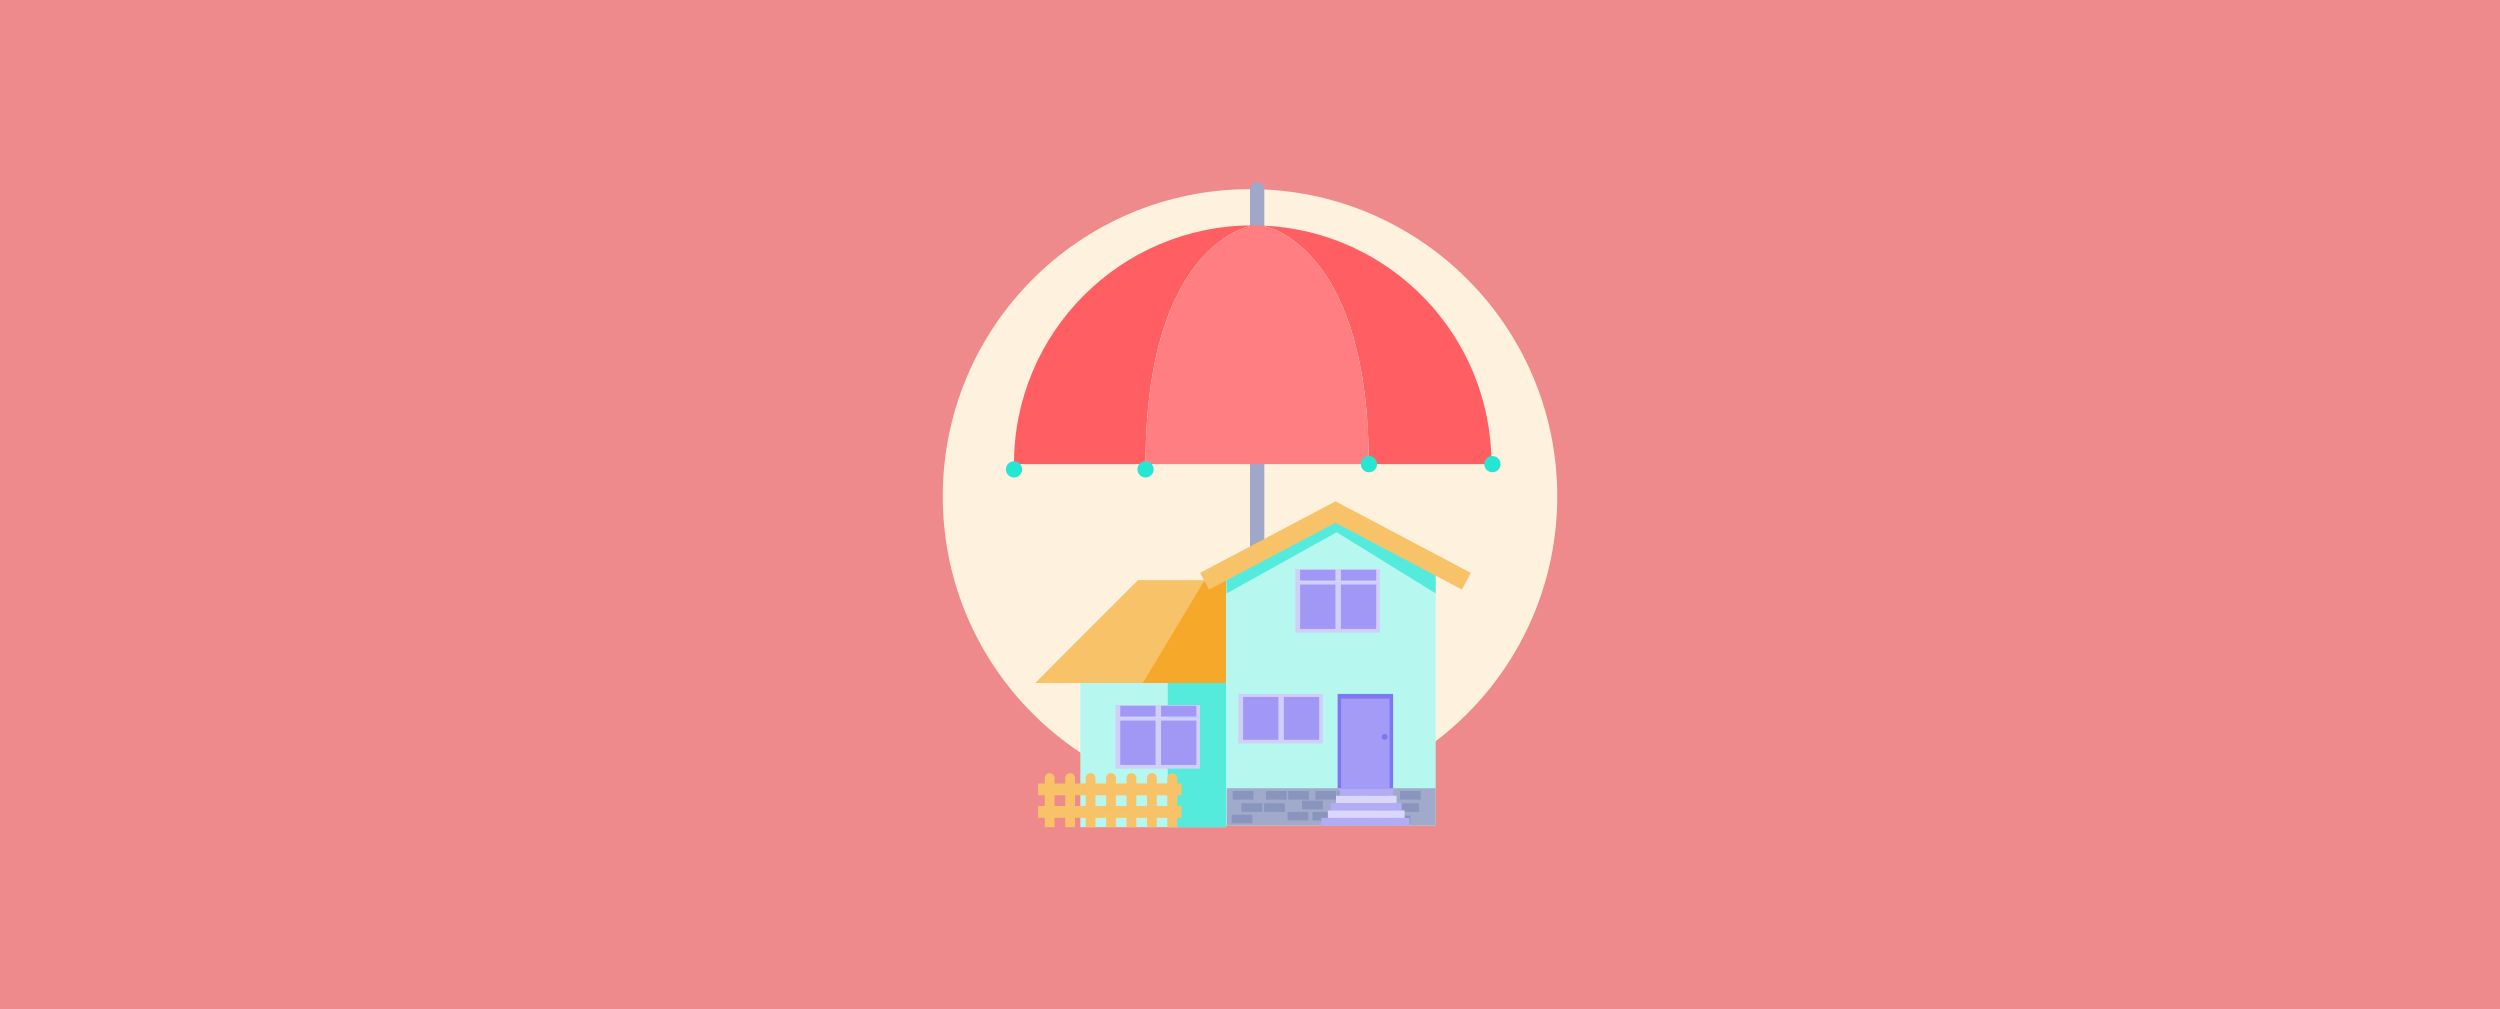 <?xml version="1.0" encoding="UTF-8"?><svg id="Capa_1" xmlns="http://www.w3.org/2000/svg" viewBox="0 0 1090 440"><defs><style>.cls-1{fill:#f8c268;}.cls-2{fill:#f5a829;}.cls-3{fill:#fef2df;}.cls-4{fill:#ee898c;}.cls-5{fill:#ff5e62;}.cls-6{fill:#ff7e81;}.cls-7{fill:#8076f1;}.cls-8{fill:#a1aacb;}.cls-9{fill:#9fa8c9;}.cls-10{fill:#a098f4;}.cls-11{fill:#8a95be;}.cls-12{fill:#b6f7f0;}.cls-13{fill:#b2acf6;}.cls-14{fill:#d2cefa;}.cls-15{fill:#dad7fb;}.cls-16{fill:#a39bf5;}.cls-17{fill:#25e6d2;}.cls-18{fill:#54ebdc;}</style></defs><rect class="cls-4" width="1090" height="440"/><g><circle class="cls-3" cx="545" cy="216.43" r="133.96"/><g><g><path class="cls-9" d="M551.25,106.6h-6.25v-24.13c0-1.72,1.4-3.12,3.12-3.12h0c1.72,0,3.12,1.4,3.12,3.12v24.13Z"/><rect class="cls-9" x="545" y="147.98" width="6.25" height="138.79"/><path class="cls-5" d="M546.19,98.27s-46.74,6.67-46.74,104.1h-57.36c0-57.49,46.61-104.1,104.1-104.1Z"/><path class="cls-5" d="M650.29,202.37h-53.5c0-91.72-41.42-103-46.27-104.01,55.49,2.27,99.77,47.96,99.77,104.01Z"/><path class="cls-6" d="M596.79,202.37h-97.33c0-97.43,46.74-104.1,46.74-104.1,1.3,0,2.6,.03,3.89,.07,.14,0,.28,.01,.43,.02,4.85,1.01,46.27,12.29,46.27,104.01Z"/><path class="cls-6" d="M550.52,98.36c-.15,0-.29-.01-.43-.02l-.03-.07s.16,.02,.46,.09Z"/><circle class="cls-17" cx="499.46" cy="204.65" r="3.54"/><circle class="cls-17" cx="442.1" cy="204.65" r="3.54"/><circle class="cls-17" cx="650.68" cy="202.37" r="3.54"/><circle class="cls-17" cx="596.86" cy="202.37" r="3.54"/></g><g><rect class="cls-12" x="471.03" y="290.8" width="63.5" height="69.85"/><rect class="cls-18" x="509.13" y="290.8" width="25.72" height="69.85"/><g><g><rect class="cls-14" x="486.36" y="307.4" width="36.83" height="5.4"/><rect class="cls-10" x="488.43" y="307.73" width="15.4" height="4.68"/><rect class="cls-10" x="506.21" y="307.73" width="15.4" height="4.68"/></g><g><rect class="cls-14" x="486.36" y="312.8" width="36.83" height="22.34"/><rect class="cls-10" x="488.43" y="314.17" width="15.4" height="19.34"/><rect class="cls-10" x="506.21" y="314.17" width="15.4" height="19.34"/></g></g><polygon class="cls-2" points="546.51 253.11 545.8 297.79 451.5 297.79 496.13 253.11 546.51 253.11"/><polygon class="cls-12" points="625.96 248.57 625.96 359.87 534.53 359.87 534.53 248.57 583.1 221.75 625.96 248.57"/><polygon class="cls-18" points="625.96 248.57 625.96 258.74 582.79 232.06 534.84 258.74 534.53 248.57 583.1 221.75 625.96 248.57"/><rect class="cls-8" x="534.84" y="343.67" width="91.12" height="16.19"/><rect class="cls-11" x="537.46" y="344.88" width="9.05" height="3.75"/><rect class="cls-11" x="561.4" y="353.99" width="9.05" height="3.75"/><rect class="cls-11" x="541.27" y="350.24" width="9.05" height="3.75"/><rect class="cls-11" x="551.16" y="350.24" width="9.05" height="3.75"/><rect class="cls-11" x="551.93" y="344.88" width="9.05" height="3.75"/><rect class="cls-11" x="561.63" y="344.88" width="9.05" height="3.75"/><rect class="cls-11" x="536.99" y="355.24" width="9.05" height="3.75"/><rect class="cls-11" x="595.92" y="344.88" width="9.05" height="3.75"/><rect class="cls-11" x="599.73" y="350.24" width="9.05" height="3.75"/><rect class="cls-11" x="609.62" y="350.24" width="9.05" height="3.75"/><rect class="cls-11" x="610.39" y="344.88" width="9.05" height="3.75"/><rect class="cls-11" x="595.45" y="355.24" width="9.05" height="3.75"/><rect class="cls-11" x="605.87" y="355.59" width="9.05" height="3.75" transform="translate(1220.78 714.94) rotate(180)"/><rect class="cls-11" x="567.71" y="349.13" width="9.05" height="3.75" transform="translate(1144.46 702) rotate(180)"/><rect class="cls-11" x="582.11" y="353.99" width="9.05" height="3.75" transform="translate(1173.27 711.73) rotate(180)"/><rect class="cls-11" x="572.23" y="353.99" width="9.05" height="3.75" transform="translate(1153.51 711.73) rotate(180)"/><rect class="cls-11" x="583.2" y="344.88" width="9.05" height="3.75" transform="translate(1175.46 693.51) rotate(180)"/><rect class="cls-11" x="573.5" y="344.88" width="9.05" height="3.75" transform="translate(1156.05 693.51) rotate(180)"/><rect class="cls-11" x="586.4" y="349.43" width="9.05" height="3.75" transform="translate(1181.85 702.62) rotate(180)"/><rect class="cls-13" x="584" y="343.67" width="23.4" height="3.25"/><rect class="cls-15" x="582.49" y="346.93" width="26.41" height="3.25"/><rect class="cls-13" x="580.26" y="350.11" width="30.87" height="3.25"/><rect class="cls-13" x="576.12" y="356.61" width="38.43" height="3.25"/><rect class="cls-15" x="578.96" y="353.36" width="33.46" height="3.25"/><rect class="cls-7" x="583.2" y="302.55" width="24.19" height="41.13"/><rect class="cls-16" x="584.72" y="304.61" width="21.14" height="39.06"/><circle class="cls-7" cx="603.69" cy="321.27" r="1.28"/><g><rect class="cls-14" x="539.92" y="302.55" width="36.83" height="21.6"/><rect class="cls-10" x="541.99" y="303.86" width="15.4" height="18.69"/><rect class="cls-10" x="559.77" y="303.86" width="15.4" height="18.69"/></g><g><g><rect class="cls-14" x="564.79" y="248.1" width="36.83" height="5.4"/><rect class="cls-10" x="566.85" y="248.43" width="15.4" height="4.68"/><rect class="cls-10" x="584.63" y="248.43" width="15.4" height="4.68"/></g><g><rect class="cls-14" x="564.79" y="253.5" width="36.83" height="22.34"/><rect class="cls-10" x="566.85" y="254.86" width="15.4" height="19.34"/><rect class="cls-10" x="584.63" y="254.86" width="15.4" height="19.34"/></g></g><polygon class="cls-1" points="525.13 253.11 498.27 297.79 451.5 297.79 496.13 253.11 525.13 253.11"/><polygon class="cls-1" points="641.27 249.77 637.41 257.07 582.26 227.91 527.1 257.07 523.24 249.77 573.42 223.24 582.26 218.57 591.09 223.24 641.27 249.77"/><path class="cls-1" d="M459.81,360.66h-4.27v-21.44c0-1.18,.96-2.13,2.13-2.13h0c1.18,0,2.13,.96,2.13,2.13v21.44Z"/><path class="cls-1" d="M468.72,360.66h-4.27v-21.44c0-1.18,.96-2.13,2.13-2.13h0c1.18,0,2.13,.96,2.13,2.13v21.44Z"/><path class="cls-1" d="M477.63,360.66h-4.27v-21.44c0-1.18,.96-2.13,2.13-2.13h0c1.18,0,2.13,.96,2.13,2.13v21.44Z"/><path class="cls-1" d="M486.54,360.66h-4.27v-21.44c0-1.18,.96-2.13,2.13-2.13h0c1.18,0,2.13,.96,2.13,2.13v21.44Z"/><path class="cls-1" d="M495.45,360.66h-4.27v-21.44c0-1.18,.96-2.13,2.13-2.13h0c1.18,0,2.13,.96,2.13,2.13v21.44Z"/><path class="cls-1" d="M504.36,360.66h-4.27v-21.44c0-1.18,.96-2.13,2.13-2.13h0c1.18,0,2.13,.96,2.13,2.13v21.44Z"/><path class="cls-1" d="M513.27,360.66h-4.27v-21.44c0-1.18,.96-2.13,2.13-2.13h0c1.18,0,2.13,.96,2.13,2.13v21.44Z"/><rect class="cls-1" x="452.61" y="341.6" width="62.55" height="5.15"/><rect class="cls-1" x="452.61" y="351.41" width="62.55" height="5.15"/></g></g></g></svg>
